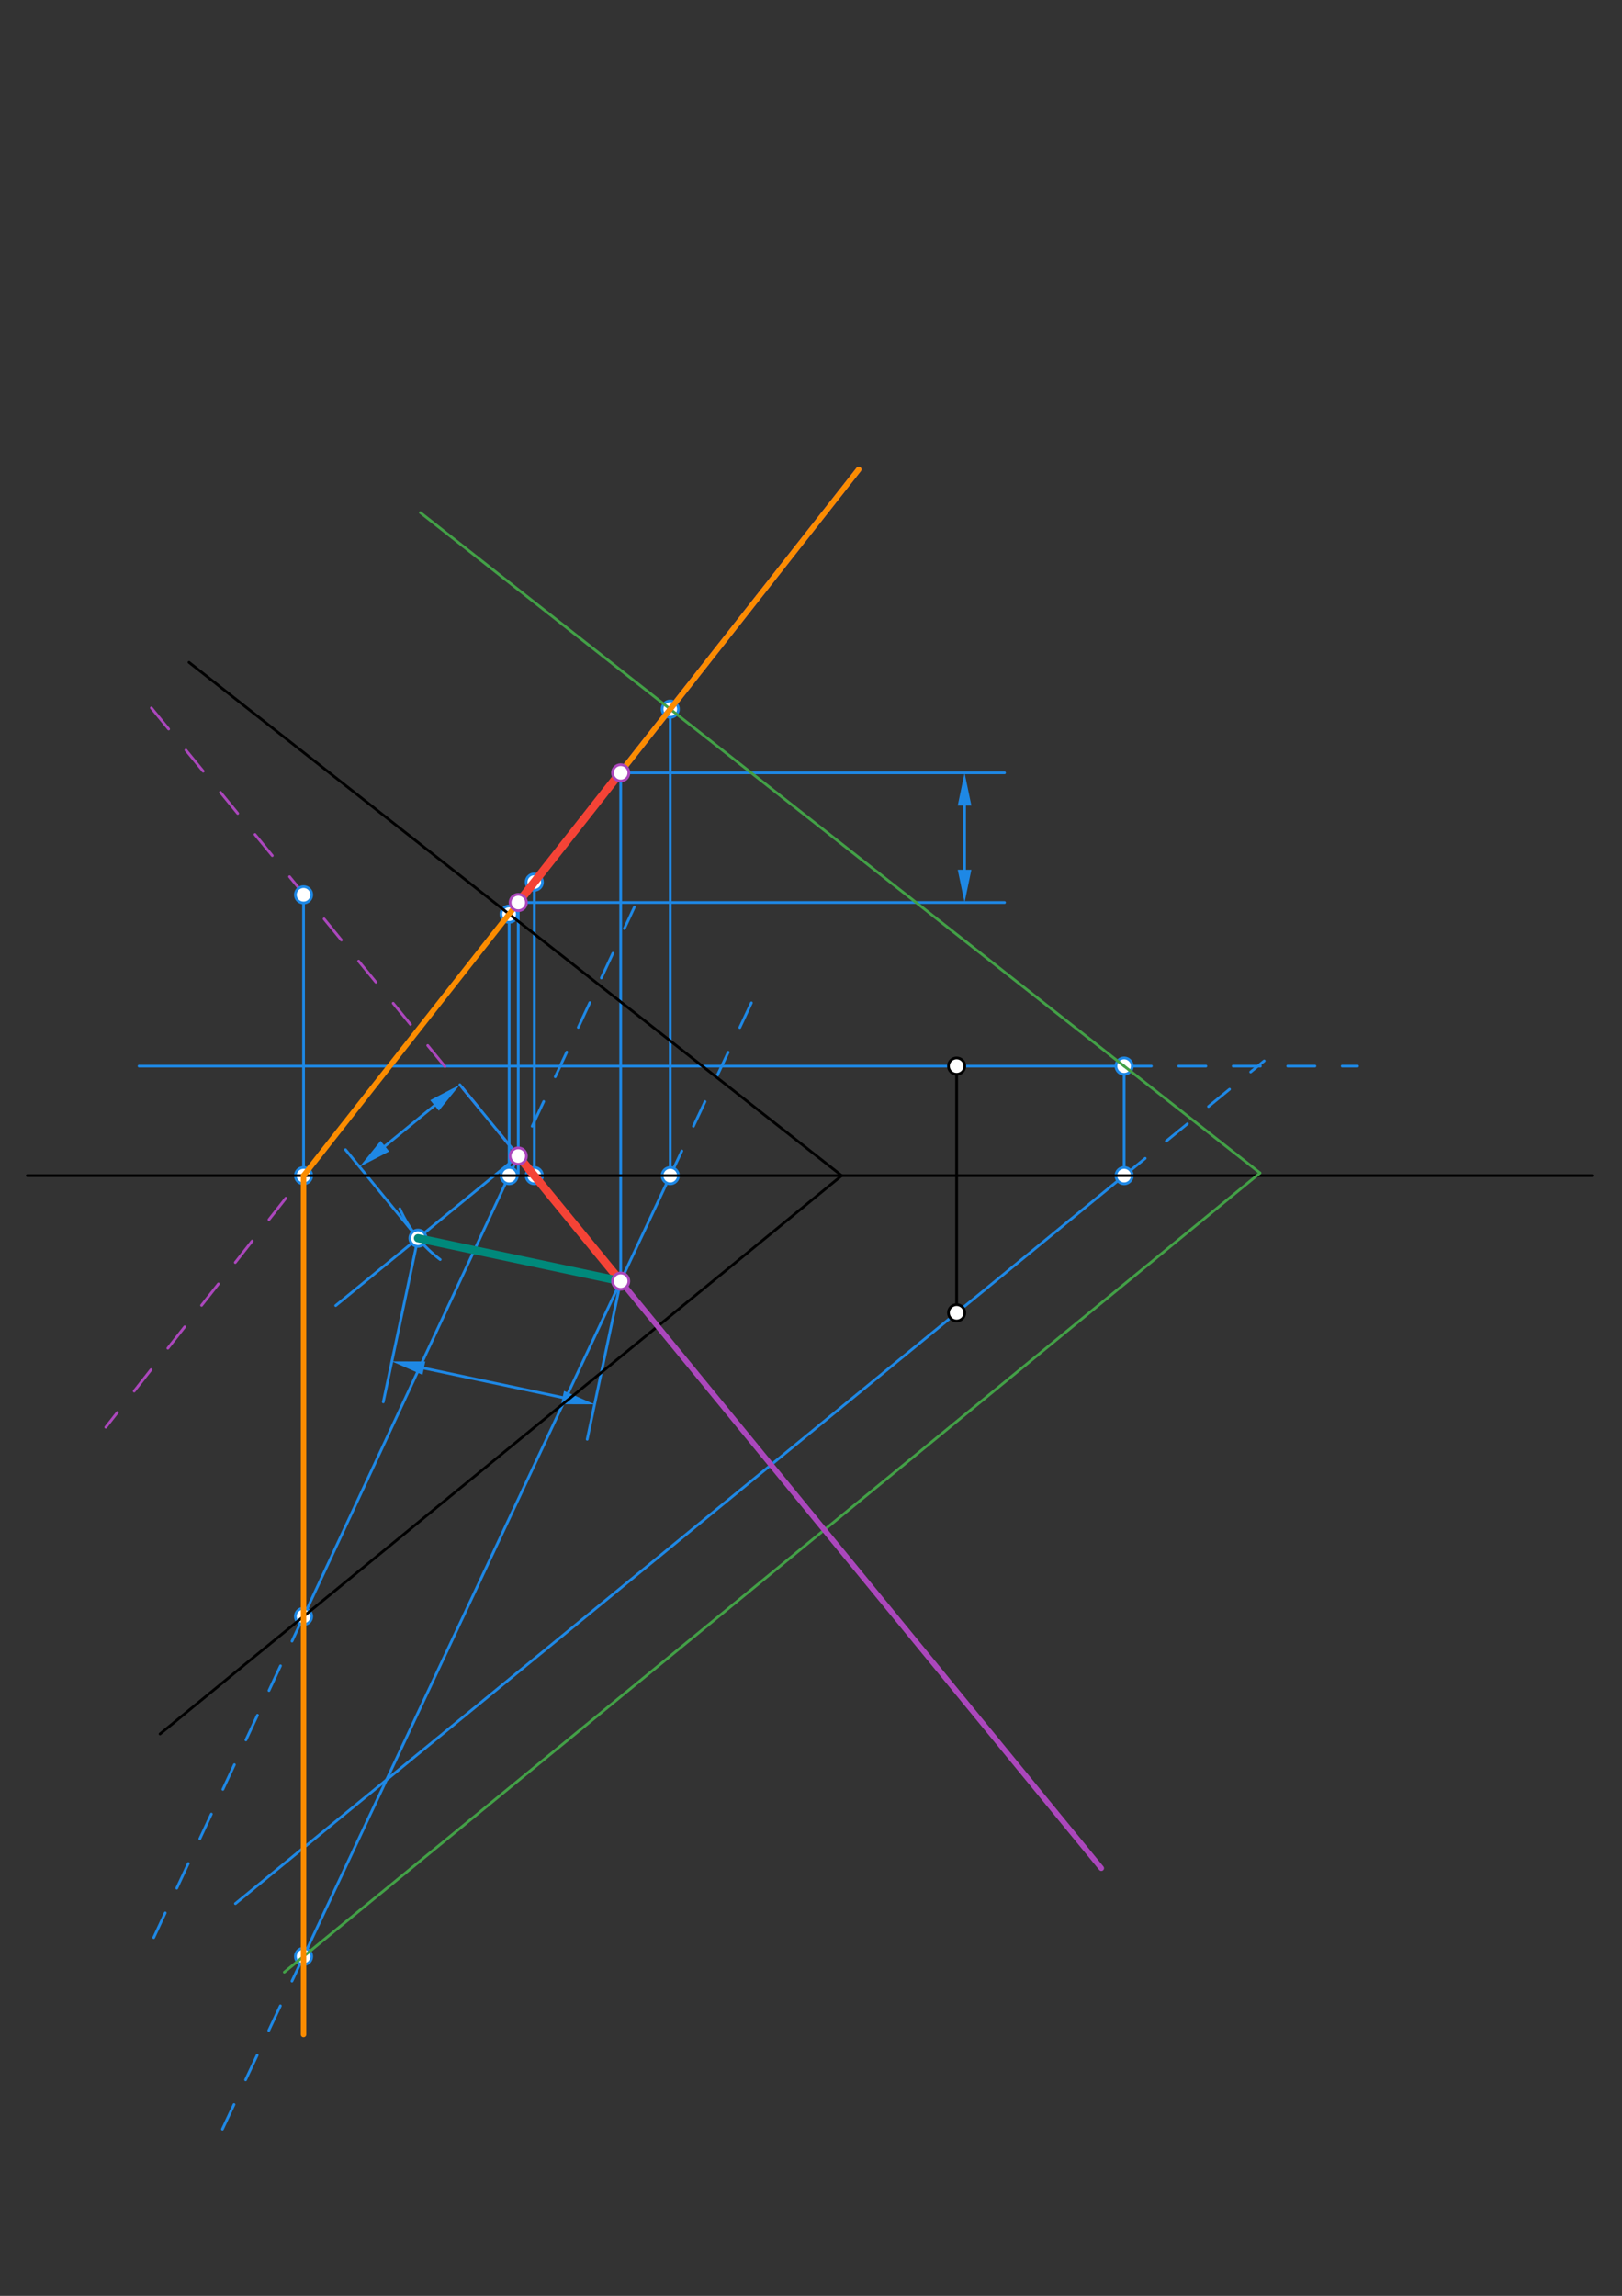 <svg xmlns="http://www.w3.org/2000/svg" class="svg--1it" height="100%" preserveAspectRatio="xMidYMid meet" viewBox="0 0 595 842" width="100%"><rect x="0" y="0" width="595" height="842" fill="#333333" stroke="none"/><defs><marker id="marker-arrow" markerHeight="16" markerUnits="userSpaceOnUse" markerWidth="24" orient="auto-start-reverse" refX="24" refY="4" viewBox="0 0 24 8"><path d="M 0 0 L 24 4 L 0 8 z" stroke="inherit"></path></marker></defs><g class="aux-layer--1FB"><g class="element--2qn"><line stroke="#000000" stroke-dasharray="none" stroke-linecap="round" stroke-width="1" x1="350.923" x2="350.923" y1="431.156" y2="481.471"></line></g><g class="element--2qn"><line stroke="#000000" stroke-dasharray="none" stroke-linecap="round" stroke-width="1" x1="350.923" x2="350.923" y1="431.156" y2="390.989"></line></g><g class="element--2qn"><line stroke="#1E88E5" stroke-dasharray="none" stroke-linecap="round" stroke-width="1" x1="350.923" x2="86.348" y1="481.471" y2="698.138"></line></g><g class="element--2qn"><line stroke="#1E88E5" stroke-dasharray="none" stroke-linecap="round" stroke-width="1" x1="350.923" x2="413.666" y1="481.471" y2="430.089"></line></g><g class="element--2qn"><line stroke="#1E88E5" stroke-dasharray="10" stroke-linecap="round" stroke-width="1" x1="412.363" x2="463.746" y1="431.156" y2="389.077"></line></g><g class="element--2qn"><line stroke="#1E88E5" stroke-dasharray="none" stroke-linecap="round" stroke-width="1" x1="350.923" x2="51" y1="390.989" y2="390.989"></line></g><g class="element--2qn"><line stroke="#1E88E5" stroke-dasharray="none" stroke-linecap="round" stroke-width="1" x1="412.363" x2="412.363" y1="431.156" y2="390.989"></line></g><g class="element--2qn"><line stroke="#1E88E5" stroke-dasharray="none" stroke-linecap="round" stroke-width="1" x1="350.923" x2="412.363" y1="390.989" y2="390.989"></line></g><g class="element--2qn"><line stroke="#1E88E5" stroke-dasharray="10" stroke-linecap="round" stroke-width="1" x1="412.363" x2="498" y1="390.989" y2="390.989"></line></g><g class="element--2qn"><line stroke="#AB47BC" stroke-dasharray="10" stroke-linecap="round" stroke-width="1" x1="315" x2="38.801" y1="172.156" y2="523.427"></line></g><g class="element--2qn"><line stroke="#AB47BC" stroke-dasharray="10" stroke-linecap="round" stroke-width="1" x1="404" x2="50.076" y1="685.156" y2="252.975"></line></g><g class="element--2qn"><line stroke="#1E88E5" stroke-dasharray="none" stroke-linecap="round" stroke-width="1" x1="195.993" x2="195.993" y1="431.156" y2="322.055"></line></g><g class="element--2qn"><line stroke="#1E88E5" stroke-dasharray="none" stroke-linecap="round" stroke-width="1" x1="111.352" x2="111.352" y1="431.156" y2="328.156"></line></g><g class="element--2qn"><line stroke="#1E88E5" stroke-dasharray="none" stroke-linecap="round" stroke-width="1" x1="186.765" x2="186.765" y1="335.246" y2="431.156"></line></g><g class="element--2qn"><line stroke="#1E88E5" stroke-dasharray="none" stroke-linecap="round" stroke-width="1" x1="111.352" x2="186.765" y1="592.805" y2="431.156"></line></g><g class="element--2qn"><line stroke="#1E88E5" stroke-dasharray="10" stroke-linecap="round" stroke-width="1" x1="111.352" x2="52.693" y1="592.805" y2="718.542"></line></g><g class="element--2qn"><line stroke="#1E88E5" stroke-dasharray="10" stroke-linecap="round" stroke-width="1" x1="186.765" x2="232.728" y1="431.156" y2="332.634"></line></g><g class="element--2qn"><line stroke="#1E88E5" stroke-dasharray="none" stroke-linecap="round" stroke-width="1" x1="190.114" x2="190.114" y1="423.977" y2="330.104"></line></g><g class="element--2qn"><line stroke="#1E88E5" stroke-dasharray="none" stroke-linecap="round" stroke-width="1" x1="190.114" x2="190.114" y1="423.977" y2="431.156"></line></g><g class="element--2qn"><line stroke="#1E88E5" stroke-dasharray="none" stroke-linecap="round" stroke-width="1" x1="245.869" x2="245.869" y1="260.077" y2="431.156"></line></g><g class="element--2qn"><line stroke="#1E88E5" stroke-dasharray="none" stroke-linecap="round" stroke-width="1" x1="111.352" x2="245.869" y1="717.514" y2="431.156"></line></g><g class="element--2qn"><line stroke="#1E88E5" stroke-dasharray="10" stroke-linecap="round" stroke-width="1" x1="111.352" x2="80.6" y1="717.514" y2="782.979"></line></g><g class="element--2qn"><line stroke="#1E88E5" stroke-dasharray="10" stroke-linecap="round" stroke-width="1" x1="245.869" x2="279.609" y1="431.156" y2="359.332"></line></g><g class="element--2qn"><line stroke="#1E88E5" stroke-dasharray="none" stroke-linecap="round" stroke-width="1" x1="227.688" x2="227.688" y1="469.859" y2="283.438"></line></g><g class="element--2qn"><line stroke="#1E88E5" stroke-dasharray="none" stroke-linecap="round" stroke-width="1" x1="190.114" x2="368.5" y1="330.987" y2="330.987"></line></g><g class="element--2qn"><line stroke="#1E88E5" stroke-dasharray="none" stroke-linecap="round" stroke-width="1" x1="227.688" x2="368.5" y1="283.438" y2="283.438"></line></g><g class="element--2qn"><line stroke="#1E88E5" stroke-dasharray="none" stroke-linecap="round" stroke-width="1" x1="353.833" x2="353.833" y1="318.987" y2="295.438"></line><path d="M353.833,330.987 l12,2.5 l0,-5 z" fill="#1E88E5" stroke="#1E88E5" stroke-width="0" transform="rotate(270, 353.833, 330.987)"></path><path d="M353.833,283.438 l12,2.5 l0,-5 z" fill="#1E88E5" stroke="#1E88E5" stroke-width="0" transform="rotate(90, 353.833, 283.438)"></path></g><g class="element--2qn"><line stroke="#1E88E5" stroke-dasharray="none" stroke-linecap="round" stroke-width="1" x1="190.114" x2="123.147" y1="423.977" y2="478.818"></line></g><g class="element--2qn"><path d="M 161.48 461.937 A 47.548 47.548 0 0 1 146.664 443.29" fill="none" stroke="#1E88E5" stroke-dasharray="none" stroke-linecap="round" stroke-width="1"></path></g><g class="element--2qn"><line stroke="#1E88E5" stroke-dasharray="none" stroke-linecap="round" stroke-width="1" x1="190.114" x2="168.69" y1="423.977" y2="397.817"></line></g><g class="element--2qn"><line stroke="#1E88E5" stroke-dasharray="none" stroke-linecap="round" stroke-width="1" x1="153.327" x2="126.731" y1="454.103" y2="421.627"></line></g><g class="element--2qn"><line stroke="#1E88E5" stroke-dasharray="none" stroke-linecap="round" stroke-width="1" x1="159.406" x2="141.188" y1="405.42" y2="420.339"></line><path d="M168.69,397.817 l12,2.5 l0,-5 z" fill="#1E88E5" stroke="#1E88E5" stroke-width="0" transform="rotate(140.685, 168.69, 397.817)"></path><path d="M131.903,427.942 l12,2.5 l0,-5 z" fill="#1E88E5" stroke="#1E88E5" stroke-width="0" transform="rotate(320.685, 131.903, 427.942)"></path></g><g class="element--2qn"><line stroke="#1E88E5" stroke-dasharray="none" stroke-linecap="round" stroke-width="1" x1="153.327" x2="140.601" y1="454.103" y2="514.16"></line></g><g class="element--2qn"><line stroke="#1E88E5" stroke-dasharray="none" stroke-linecap="round" stroke-width="1" x1="227.688" x2="215.4" y1="469.859" y2="527.854"></line></g><g class="element--2qn"><line stroke="#1E88E5" stroke-dasharray="none" stroke-linecap="round" stroke-width="1" x1="155.494" x2="206.376" y1="501.767" y2="512.549"></line><path d="M143.754,499.28 l12,2.5 l0,-5 z" fill="#1E88E5" stroke="#1E88E5" stroke-width="0" transform="rotate(11.964, 143.754, 499.28)"></path><path d="M218.116,515.036 l12,2.5 l0,-5 z" fill="#1E88E5" stroke="#1E88E5" stroke-width="0" transform="rotate(191.964, 218.116, 515.036)"></path></g><g class="element--2qn"><circle cx="350.923" cy="390.989" r="3" stroke="#000000" stroke-width="1" fill="#ffffff"></circle>}</g><g class="element--2qn"><circle cx="350.923" cy="481.471" r="3" stroke="#000000" stroke-width="1" fill="#ffffff"></circle>}</g><g class="element--2qn"><circle cx="412.363" cy="431.156" r="3" stroke="#1E88E5" stroke-width="1" fill="#ffffff"></circle>}</g><g class="element--2qn"><circle cx="412.363" cy="390.989" r="3" stroke="#1E88E5" stroke-width="1" fill="#ffffff"></circle>}</g><g class="element--2qn"><circle cx="195.993" cy="431.156" r="3" stroke="#1E88E5" stroke-width="1" fill="#ffffff"></circle>}</g><g class="element--2qn"><circle cx="195.993" cy="323.509" r="3" stroke="#1E88E5" stroke-width="1" fill="#ffffff"></circle>}</g><g class="element--2qn"><circle cx="111.352" cy="431.156" r="3" stroke="#1E88E5" stroke-width="1" fill="#ffffff"></circle>}</g><g class="element--2qn"><circle cx="111.352" cy="328.156" r="3" stroke="#1E88E5" stroke-width="1" fill="#ffffff"></circle>}</g><g class="element--2qn"><circle cx="186.765" cy="335.246" r="3" stroke="#1E88E5" stroke-width="1" fill="#ffffff"></circle>}</g><g class="element--2qn"><circle cx="186.765" cy="431.156" r="3" stroke="#1E88E5" stroke-width="1" fill="#ffffff"></circle>}</g><g class="element--2qn"><circle cx="111.352" cy="592.805" r="3" stroke="#1E88E5" stroke-width="1" fill="#ffffff"></circle>}</g><g class="element--2qn"><circle cx="245.869" cy="260.077" r="3" stroke="#1E88E5" stroke-width="1" fill="#ffffff"></circle>}</g><g class="element--2qn"><circle cx="245.869" cy="431.156" r="3" stroke="#1E88E5" stroke-width="1" fill="#ffffff"></circle>}</g><g class="element--2qn"><circle cx="111.352" cy="717.514" r="3" stroke="#1E88E5" stroke-width="1" fill="#ffffff"></circle>}</g><g class="element--2qn"><circle cx="153.327" cy="454.103" r="3" stroke="#1E88E5" stroke-width="1" fill="#ffffff"></circle>}</g></g><g class="main-layer--3Vd"><g class="element--2qn"><line stroke="#000000" stroke-dasharray="none" stroke-linecap="round" stroke-width="1" x1="10" x2="584" y1="431.156" y2="431.156"></line></g><g class="element--2qn"><line stroke="#000000" stroke-dasharray="none" stroke-linecap="round" stroke-width="1" x1="308.743" x2="159.556" y1="431.156" y2="553.329"></line></g><g class="element--2qn"><line stroke="#000000" stroke-dasharray="none" stroke-linecap="round" stroke-width="1" x1="308.743" x2="216.561" y1="431.156" y2="358.674"></line></g><g class="element--2qn"><line stroke="#000000" stroke-dasharray="none" stroke-linecap="round" stroke-width="1" x1="216.561" x2="69.336" y1="358.674" y2="242.914"></line></g><g class="element--2qn"><line stroke="#000000" stroke-dasharray="none" stroke-linecap="round" stroke-width="1" x1="159.556" x2="58.718" y1="553.329" y2="635.908"></line></g><g class="element--2qn"><line stroke="#43A047" stroke-dasharray="none" stroke-linecap="round" stroke-width="1" x1="412.363" x2="154.205" y1="390.989" y2="188.003"></line></g><g class="element--2qn"><line stroke="#43A047" stroke-dasharray="none" stroke-linecap="round" stroke-width="1" x1="412.363" x2="462.213" y1="390.989" y2="430.185"></line></g><g class="element--2qn"><line stroke="#43A047" stroke-dasharray="none" stroke-linecap="round" stroke-width="1" x1="462.213" x2="104.299" y1="430.185" y2="723.29"></line></g><g class="element--2qn"><line stroke="#AB47BC" stroke-dasharray="none" stroke-linecap="round" stroke-width="2" x1="195.993" x2="404" y1="431.156" y2="685.156"></line></g><g class="element--2qn"><line stroke="#AB47BC" stroke-dasharray="none" stroke-linecap="round" stroke-width="2" x1="195.993" x2="315" y1="323.509" y2="172.156"></line></g><g class="element--2qn"><line stroke="#FB8C00" stroke-dasharray="none" stroke-linecap="round" stroke-width="2" x1="315" x2="111.352" y1="172.156" y2="431.156"></line></g><g class="element--2qn"><line stroke="#FB8C00" stroke-dasharray="none" stroke-linecap="round" stroke-width="2" x1="111.352" x2="111.352" y1="431.156" y2="746.156"></line></g><g class="element--2qn"><line stroke="#F44336" stroke-dasharray="none" stroke-linecap="round" stroke-width="3" x1="190.114" x2="227.688" y1="423.977" y2="469.859"></line></g><g class="element--2qn"><line stroke="#F44336" stroke-dasharray="none" stroke-linecap="round" stroke-width="3" x1="190.114" x2="227.573" y1="330.987" y2="283.347"></line></g><g class="element--2qn"><line stroke="#00897B" stroke-dasharray="none" stroke-linecap="round" stroke-width="3" x1="153.327" x2="227.688" y1="454.103" y2="469.859"></line></g><g class="element--2qn"><circle cx="190.114" cy="423.977" r="3" stroke="#AB47BC" stroke-width="1" fill="#ffffff"></circle>}</g><g class="element--2qn"><circle cx="190.114" cy="330.987" r="3" stroke="#AB47BC" stroke-width="1" fill="#ffffff"></circle>}</g><g class="element--2qn"><circle cx="227.688" cy="469.859" r="3" stroke="#AB47BC" stroke-width="1" fill="#ffffff"></circle>}</g><g class="element--2qn"><circle cx="227.688" cy="283.438" r="3" stroke="#AB47BC" stroke-width="1" fill="#ffffff"></circle>}</g></g><g class="snaps-layer--2PT"></g><g class="temp-layer--rAP"></g></svg>